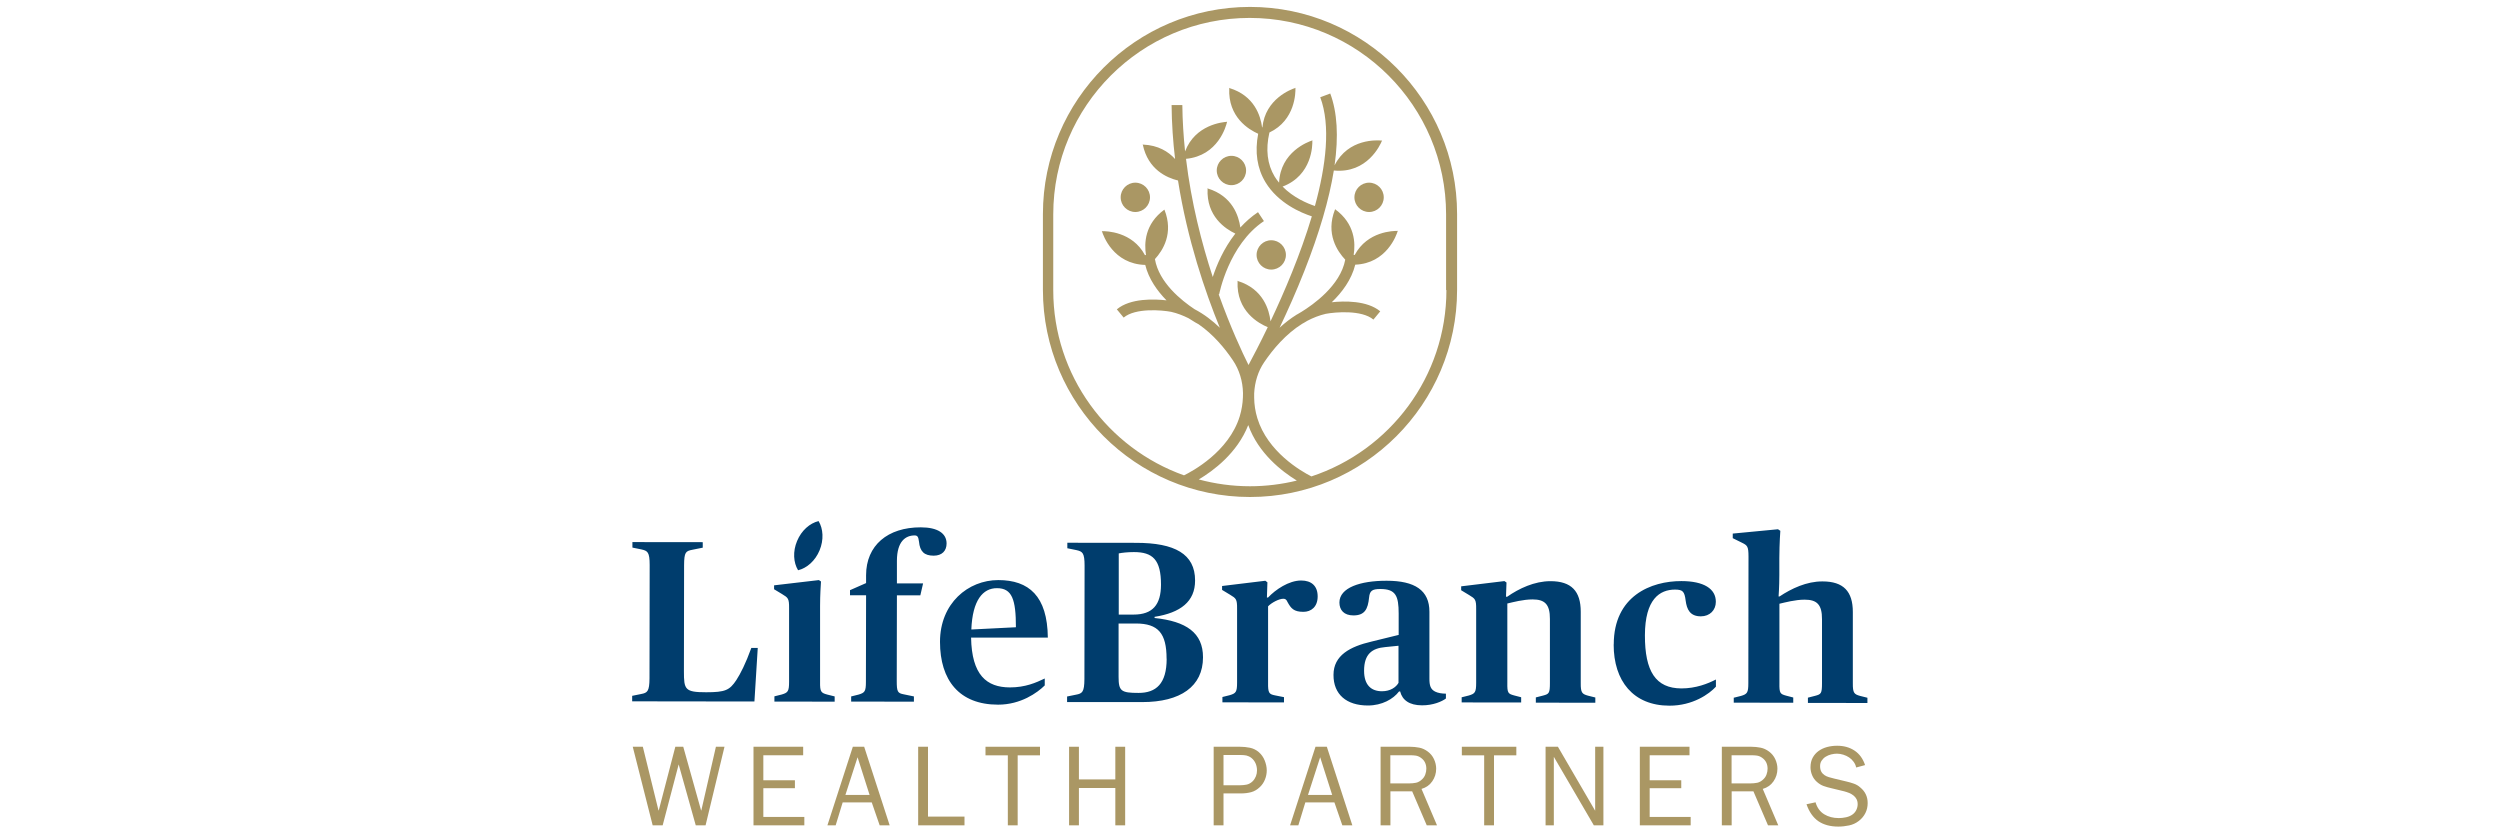 <?xml version="1.0" encoding="UTF-8" standalone="no"?>
<svg xmlns="http://www.w3.org/2000/svg" id="Layer_1" viewBox="0 0 300 100">
  <defs>
    <style>.cls-1{fill:#aa9764;}.cls-2{fill:#003d6d;}</style>
  </defs>
  <path class="cls-1" d="M150,.83c-13.7,0-24.85,11.15-24.85,24.85v9.11c0,13.7,11.15,24.85,24.85,24.85s24.85-11.15,24.85-24.85v-9.11c0-13.7-11.15-24.85-24.85-24.85ZM143.84,57.54c1.74-1.03,4.63-3.16,5.95-6.53,1.21,3.38,4.03,5.56,5.83,6.66-1.8.44-3.69.68-5.62.68-2.13,0-4.19-.29-6.16-.82ZM173.57,34.79c0,10.42-6.8,19.28-16.2,22.38-1.25-.63-5.26-2.95-6.49-6.99-.25-.82-.37-1.64-.38-2.44,0-.18.01-.36,0-.53.07-1.36.46-2.65,1.2-3.74,1.05-1.55,2.59-3.39,4.57-4.62.11-.06.32-.17.62-.36.69-.36,1.42-.65,2.2-.83,1.11-.21,4.3-.5,5.72.69l.82-.99c-1.59-1.32-4.35-1.25-5.82-1.09,1.22-1.17,2.37-2.69,2.82-4.51,3.76-.15,4.95-3.55,5.09-4.02l.04-.03s-.01,0-.03,0c0-.02,0-.03,0-.03l-.04.03c-.45-.01-3.6.03-5.12,2.88h-.13c.23-1.41.15-3.74-2.2-5.46v-.04s-.02.02-.02.03c0,0-.01-.01-.02-.02v.04c-1.15,2.91.28,5.02,1.23,6.02-.58,3.12-3.9,5.43-5.25,6.26-.17.09-.33.19-.49.29-.05.03-.08.04-.08.04h0c-.75.47-1.43,1-2.06,1.58.94-1.98,1.99-4.31,2.97-6.8,1.81-4.59,2.98-8.61,3.54-12.07,4.02.39,5.58-3.09,5.77-3.56l.04-.02s-.01,0-.03,0c0-.01,0-.03,0-.03l-.04.02c-.48-.05-4-.3-5.65,2.97.49-3.49.32-6.37-.52-8.62l-1.2.45c1.27,3.39.7,8.17-.64,13.05-.9-.3-2.58-1-3.88-2.33,3.58-1.36,3.59-5.01,3.57-5.5l.02-.04s-.01,0-.03,0c0-.02,0-.03,0-.03l-.02.04c-.46.15-3.8,1.36-3.96,5.06-.19-.23-.37-.47-.53-.73-.89-1.48-1.1-3.25-.63-5.29,3.13-1.48,3.14-4.84,3.12-5.31l.02-.04s-.01,0-.03,0c0-.02,0-.03,0-.03l-.02.04c-.44.14-3.59,1.28-3.93,4.72h-.04c-.18-1.38-.93-3.8-3.91-4.71l-.03-.04s0,.02,0,.03c0,0-.02,0-.03,0l.03.04c-.16,3.45,2.34,4.95,3.47,5.45-.42,2.2-.13,4.15.88,5.82,1.53,2.52,4.27,3.67,5.56,4.09-1.36,4.56-3.31,9.11-4.96,12.6-.15-1.34-.85-3.89-3.92-4.84l-.03-.04s0,.02,0,.03c0,0-.02,0-.03,0l.03.04c-.17,3.61,2.57,5.08,3.62,5.51-.95,1.98-1.79,3.57-2.31,4.54-.75-1.5-2.15-4.5-3.58-8.49h.06s1.13-5.95,5.37-8.78l-.71-1.07c-.81.54-1.51,1.17-2.12,1.84-.19-1.38-.94-3.77-3.9-4.68l-.03-.04s0,.02,0,.03c0,0-.02,0-.03,0l.03.04c-.16,3.31,2.14,4.82,3.33,5.38-1.41,1.8-2.25,3.8-2.71,5.21-1.33-4.06-2.58-8.93-3.21-14.18,3.86-.37,4.81-3.93,4.92-4.41l.03-.03s-.01,0-.03,0c0-.02,0-.03,0-.03l-.03.03c-.46.03-3.79.33-5,3.55-.19-1.82-.31-3.67-.33-5.56h-1.29c.02,2.21.17,4.37.42,6.47-.8-.88-2.01-1.65-3.84-1.73l-.03-.03s0,.02,0,.03c0,0-.02,0-.03,0l.03.03c.63,2.96,2.86,3.95,4.22,4.28,1.12,7.09,3.25,13.35,5.02,17.67-.88-.85-1.89-1.63-3.04-2.23-1.55-1.03-4.27-3.19-4.75-6.01.95-1.03,2.27-3.1,1.14-5.93v-.04s0,.01,0,.02c0,0,0-.02,0-.03v.04c-2.37,1.73-2.44,4.06-2.21,5.46h-.13c-1.51-2.84-4.67-2.88-5.12-2.87l-.04-.03s0,.01,0,.03c-.02,0-.03,0-.03,0l.04.03c.14.47,1.35,3.92,5.19,4.02.41,1.68,1.44,3.12,2.55,4.25-1.42-.16-4.32-.29-5.96,1.08l.82.99c1.42-1.19,4.61-.9,5.7-.69.74.17,1.43.44,2.09.77.63.42,1.09.66,1.2.72,1.77,1.22,3.15,2.89,4.12,4.33.77,1.14,1.18,2.5,1.21,3.93,0,.17-.01.34-.01.51-.03.75-.15,1.51-.38,2.27-1.31,4.29-5.77,6.64-6.69,7.09-9.13-3.25-15.69-11.98-15.69-22.21v-9.11c0-13,10.57-23.57,23.57-23.57s23.57,10.57,23.57,23.57v9.11Z"/>
  <path class="cls-1" d="M150.79,30.59c0,.97.79,1.76,1.76,1.76s1.76-.79,1.76-1.76-.79-1.76-1.76-1.76-1.76.79-1.76,1.76Z"/>
  <path class="cls-1" d="M146.01,20.46c0,.97.79,1.76,1.76,1.76s1.76-.79,1.76-1.76-.79-1.76-1.76-1.76-1.76.79-1.76,1.76Z"/>
  <path class="cls-1" d="M134.48,23.68c0,.97.79,1.76,1.76,1.76s1.76-.79,1.76-1.76-.79-1.76-1.76-1.76-1.76.79-1.76,1.76Z"/>
  <path class="cls-1" d="M164.29,21.92c-.97,0-1.76.79-1.76,1.76s.79,1.76,1.76,1.76,1.76-.79,1.76-1.76-.79-1.76-1.76-1.76Z"/>
  <path class="cls-1" d="M84.67,99.04h-1.18l-2.05-7.31-1.92,7.31h-1.2l-2.39-9.43h1.21l1.88,7.64h.03l1.99-7.64h.95l2.14,7.64h.03l1.75-7.64h1.03l-2.27,9.43Z"/>
  <path class="cls-1" d="M96.52,99.04h-6.1v-9.43h5.96v1.02h-4.78v3h3.79v.95h-3.79v3.45h4.92v1.02Z"/>
  <path class="cls-1" d="M105.56,99.04l-.95-2.75h-3.49l-.84,2.75h-.99l3.05-9.43h1.36l3.06,9.43h-1.21ZM102.91,90.87l-1.46,4.52h2.9l-1.44-4.52Z"/>
  <path class="cls-1" d="M115.75,99.04h-5.57v-9.43h1.18v8.38h4.38v1.04Z"/>
  <path class="cls-1" d="M120.94,99.04v-8.4h-2.68v-1.03h6.54v1.03h-2.68v8.4h-1.18Z"/>
  <path class="cls-1" d="M133.84,99.04v-4.48h-4.37v4.48h-1.18v-9.43h1.18v3.92h4.37v-3.92h1.18v9.43h-1.18Z"/>
  <path class="cls-1" d="M145.64,99.04v-9.43h3.15c.41,0,.81.04,1.2.12.39.08.74.25,1.06.52.31.27.55.6.71,1,.16.4.25.8.25,1.2,0,.37-.07.73-.21,1.08-.14.35-.34.66-.61.91-.32.31-.67.52-1.05.62-.38.1-.78.15-1.21.15h-2.11v3.83h-1.18ZM148.82,94.23c.28,0,.55-.03.8-.08.25-.06.48-.19.7-.4.17-.17.3-.38.39-.6.09-.23.13-.46.13-.7,0-.28-.05-.56-.16-.82-.11-.26-.27-.48-.5-.67-.2-.16-.41-.25-.61-.3-.21-.04-.43-.06-.67-.06h-2.08v3.63h1.99Z"/>
  <path class="cls-1" d="M161.08,99.04l-.95-2.75h-3.49l-.84,2.75h-.99l3.05-9.43h1.36l3.06,9.43h-1.21ZM158.42,90.87l-1.46,4.52h2.9l-1.44-4.52Z"/>
  <path class="cls-1" d="M171.21,99.04l-1.75-4.08h-2.61v4.08h-1.18v-9.43h3.53c.38,0,.76.04,1.12.11.36.07.7.23,1.02.47.32.24.57.54.74.91.17.37.26.75.26,1.15,0,.56-.16,1.06-.47,1.51-.31.45-.74.75-1.29.91l1.86,4.37h-1.24ZM169.06,94.01c.32,0,.61-.03.87-.08.26-.06.51-.2.75-.44.17-.17.29-.36.36-.57.08-.22.12-.44.12-.67,0-.28-.05-.52-.16-.75-.11-.22-.27-.41-.5-.57-.21-.15-.42-.23-.63-.26-.21-.03-.43-.04-.68-.04h-2.35v3.38h2.21Z"/>
  <path class="cls-1" d="M178.1,99.04v-8.4h-2.68v-1.03h6.54v1.03h-2.68v8.4h-1.18Z"/>
  <path class="cls-1" d="M191.26,99.04l-4.8-8.22v8.22h-.99v-9.43h1.48l4.47,7.68v-7.68h.99v9.43h-1.15Z"/>
  <path class="cls-1" d="M202.88,99.04h-6.1v-9.43h5.96v1.02h-4.78v3h3.79v.95h-3.79v3.45h4.92v1.02Z"/>
  <path class="cls-1" d="M212.16,99.04l-1.75-4.08h-2.61v4.08h-1.18v-9.43h3.53c.38,0,.76.04,1.12.11.36.07.7.23,1.02.47.32.24.57.54.74.91.17.37.26.75.26,1.15,0,.56-.16,1.06-.47,1.51-.31.45-.74.75-1.29.91l1.86,4.37h-1.24ZM210.01,94.01c.32,0,.61-.03.87-.08.26-.06.51-.2.75-.44.17-.17.29-.36.36-.57.08-.22.12-.44.12-.67,0-.28-.05-.52-.16-.75-.11-.22-.27-.41-.5-.57-.21-.15-.42-.23-.63-.26-.21-.03-.43-.04-.68-.04h-2.35v3.38h2.21Z"/>
  <path class="cls-1" d="M217.86,96.26c.19.66.54,1.14,1.04,1.45.5.31,1.09.46,1.75.46.28,0,.58-.03.89-.1.31-.07.58-.19.8-.36.18-.14.33-.32.43-.54s.15-.44.15-.67-.05-.44-.14-.61c-.09-.17-.21-.31-.36-.43-.15-.12-.32-.22-.51-.3s-.39-.14-.6-.2l-1.57-.38c-.32-.07-.62-.16-.91-.26-.28-.1-.55-.27-.8-.49-.25-.22-.44-.48-.57-.79-.13-.31-.2-.63-.2-.96,0-.46.09-.85.27-1.17.18-.33.42-.59.71-.8.3-.21.64-.37,1.02-.47.38-.1.78-.15,1.2-.15.8,0,1.49.19,2.08.58.59.39,1.01.97,1.27,1.74l-1.07.29c-.05-.26-.16-.49-.31-.69-.15-.21-.33-.38-.54-.52-.21-.14-.44-.25-.7-.33s-.51-.12-.76-.12c-.22,0-.45.03-.69.09-.24.06-.46.15-.65.27-.2.12-.36.28-.49.47-.13.19-.19.41-.19.67s.05.48.14.65.22.31.38.42c.16.11.34.19.54.25s.42.12.64.17l1.42.34c.31.07.62.16.91.26.3.1.57.26.8.47.29.24.51.51.66.83.15.32.22.66.22,1.04,0,.43-.09.83-.27,1.19s-.44.68-.79.95c-.35.27-.74.45-1.17.54s-.86.14-1.29.14c-.97,0-1.77-.22-2.4-.65-.63-.44-1.1-1.11-1.42-2.03l1.06-.23Z"/>
  <path class="cls-2" d="M75.86,83.5l1.08-.22c.74-.14.99-.3,1-1.87l.02-13.6c0-1.57-.25-1.71-.99-1.88l-1.08-.22v-.66s8.44.01,8.44.01v.66s-1.24.25-1.24.25c-.8.16-.99.27-1,1.85l-.02,12.74c0,2.18.11,2.51,2.67,2.51,2.29,0,2.81-.24,3.62-1.46.5-.77,1.11-1.96,1.8-3.86h.77s-.4,6.43-.4,6.43l-14.67-.02v-.66ZM92.93,83.56l.88-.22c.74-.22.88-.38.88-1.52v-8.85c.01-1.16-.12-1.24-.84-1.68l-.96-.58v-.47s5.38-.63,5.38-.63l.25.17c-.03.5-.11,1.57-.11,2.92v9.13c-.02,1.19.12,1.32.87,1.52l.88.22v.63s-7.23-.01-7.23-.01v-.63ZM102.15,83.57l.88-.22c.74-.22.88-.38.88-1.52l.02-10.4h-1.93s0-.61,0-.61l1.93-.85v-.94c0-3.59,2.6-5.76,6.57-5.75,2.01,0,3.09.72,3.09,1.94,0,.88-.55,1.46-1.55,1.46-1.13,0-1.65-.5-1.76-1.68-.08-.61-.19-.74-.52-.75-1.08,0-2.12.69-2.13,3.03v2.73s3.14,0,3.14,0l-.33,1.43h-2.81s-.02,10.28-.02,10.28c0,1.3.11,1.46.85,1.6l1.21.25v.63s-7.53-.01-7.53-.01v-.63ZM112.8,77.02c0-4.63,3.38-7.41,6.99-7.41,3.67,0,5.9,1.91,5.95,6.9h-9.21c.08,4.51,1.87,5.97,4.65,5.98,1.87,0,3.14-.57,4.19-1.07v.83c-.89.88-2.87,2.31-5.6,2.31-4.66,0-6.97-2.93-6.97-7.54ZM116.56,75.54l5.35-.27c0-3.34-.46-4.69-2.28-4.69-1.68,0-2.93,1.43-3.07,4.96ZM128.05,83.58l1.08-.22c.74-.14.99-.3,1-1.87l.02-13.6c0-1.57-.25-1.71-.99-1.88l-1.08-.22v-.66s8.25.01,8.25.01c4.63,0,7.09,1.33,7.08,4.53,0,2.51-1.74,3.86-4.86,4.35v.14c3.78.39,5.82,1.77,5.81,4.72,0,3.5-2.71,5.37-7.29,5.37h-9.02s0-.67,0-.67ZM136.03,73.75c2.29,0,3.28-1.18,3.29-3.58,0-3.03-1.01-3.92-3.25-3.92-.74,0-1.46.08-1.82.16v7.34s1.78,0,1.78,0ZM139.99,79.05c0-3.06-1.01-4.22-3.66-4.23h-2.1s0,6.4,0,6.4c0,1.71.3,1.93,2.4,1.93s3.37-1.1,3.37-4.1ZM146.69,83.64l.88-.22c.74-.22.88-.38.88-1.52v-8.85c.01-1.16-.12-1.24-.84-1.68l-.96-.58v-.47s5.19-.63,5.19-.63l.25.19-.06,1.82h.14c.88-.94,2.49-2.04,3.97-2.04,1.24,0,1.98.66,1.98,1.91s-.78,1.85-1.71,1.85c-1.16,0-1.49-.42-1.9-1.16-.14-.33-.28-.41-.52-.41-.5,0-1.41.47-1.82.91v9.16c-.02,1.24.12,1.38.81,1.52l1.1.22v.63s-7.39-.01-7.39-.01v-.63ZM160.02,80.98c0-2.34,1.99-3.39,4.56-3.99l3.26-.8v-2.56c0-2.12-.35-2.95-2.2-2.95-.99,0-1.27.22-1.35,1.02-.14,1.41-.53,2.15-1.88,2.15-1.13,0-1.68-.64-1.68-1.55,0-1.77,2.49-2.62,5.68-2.61,3.36,0,5.13,1.14,5.12,3.73v7.97c-.01.91.15,1.32.68,1.6.33.17.83.25,1.3.25v.58c-.47.36-1.55.83-2.87.82-1.52,0-2.37-.64-2.62-1.66h-.14c-.69.91-2.04,1.68-3.73,1.68-2.57,0-4.14-1.33-4.13-3.67ZM167.82,81.93v-4.44s-1.59.16-1.59.16c-1.57.14-2.54.82-2.54,2.84,0,1.71.85,2.46,2.15,2.46.99,0,1.68-.47,1.99-1.02ZM175.38,83.68l.88-.22c.74-.22.88-.38.88-1.52v-8.85c.01-1.16-.12-1.24-.84-1.68l-.96-.58v-.47s5.19-.63,5.19-.63l.25.17-.06,1.71h.14c1.41-.99,3.28-1.87,5.19-1.87,2.51,0,3.64,1.19,3.64,3.67v8.55c-.01,1.16.15,1.32.87,1.52l.88.22v.63s-7.14-.01-7.14-.01v-.63s.86-.22.86-.22c.72-.19.83-.27.83-1.52v-7.67c.01-1.77-.62-2.35-2.08-2.35-1.13,0-2.34.33-3.03.49v9.51c-.02,1.24.09,1.32.81,1.52l.85.22v.63s-7.14-.01-7.14-.01v-.63ZM193.65,77.33c0-5.82,4.48-7.61,8.12-7.6,2.68,0,4.14.92,4.13,2.49,0,.99-.72,1.74-1.8,1.74-1.3,0-1.68-.83-1.82-1.88-.14-1.13-.36-1.32-1.27-1.33-1.85,0-3.61,1.15-3.62,5.48s1.29,6.37,4.38,6.38c1.74,0,3.17-.57,4.14-1.07v.86c-.8.88-2.79,2.29-5.58,2.28-4.33,0-6.7-2.96-6.69-7.35ZM208.04,83.73l.88-.22c.74-.22.88-.38.88-1.52l.02-15.2c0-1.24-.14-1.35-.82-1.68l-1.07-.53v-.55s5.43-.52,5.43-.52l.28.19s-.11,1.43-.12,3.28v2.01c0,1.41-.09,2.59-.09,2.59h.11c1.44-.96,3.26-1.82,5.16-1.81,2.51,0,3.64,1.19,3.64,3.67v8.55c-.01,1.16.15,1.32.87,1.52l.88.22v.63s-7.14-.01-7.14-.01v-.63s.86-.22.86-.22c.72-.19.83-.27.83-1.52v-7.67c.01-1.77-.62-2.35-2.08-2.35-1.13,0-2.34.33-3.03.49v9.51c-.02,1.24.09,1.32.81,1.52l.85.22v.63s-7.14-.01-7.14-.01v-.63ZM95.65,64.92c-.53,1.26-.44,2.59.12,3.51,1.05-.25,2.06-1.13,2.58-2.39s.44-2.59-.12-3.51c-1.05.25-2.06,1.13-2.58,2.39Z"/>
</svg>
